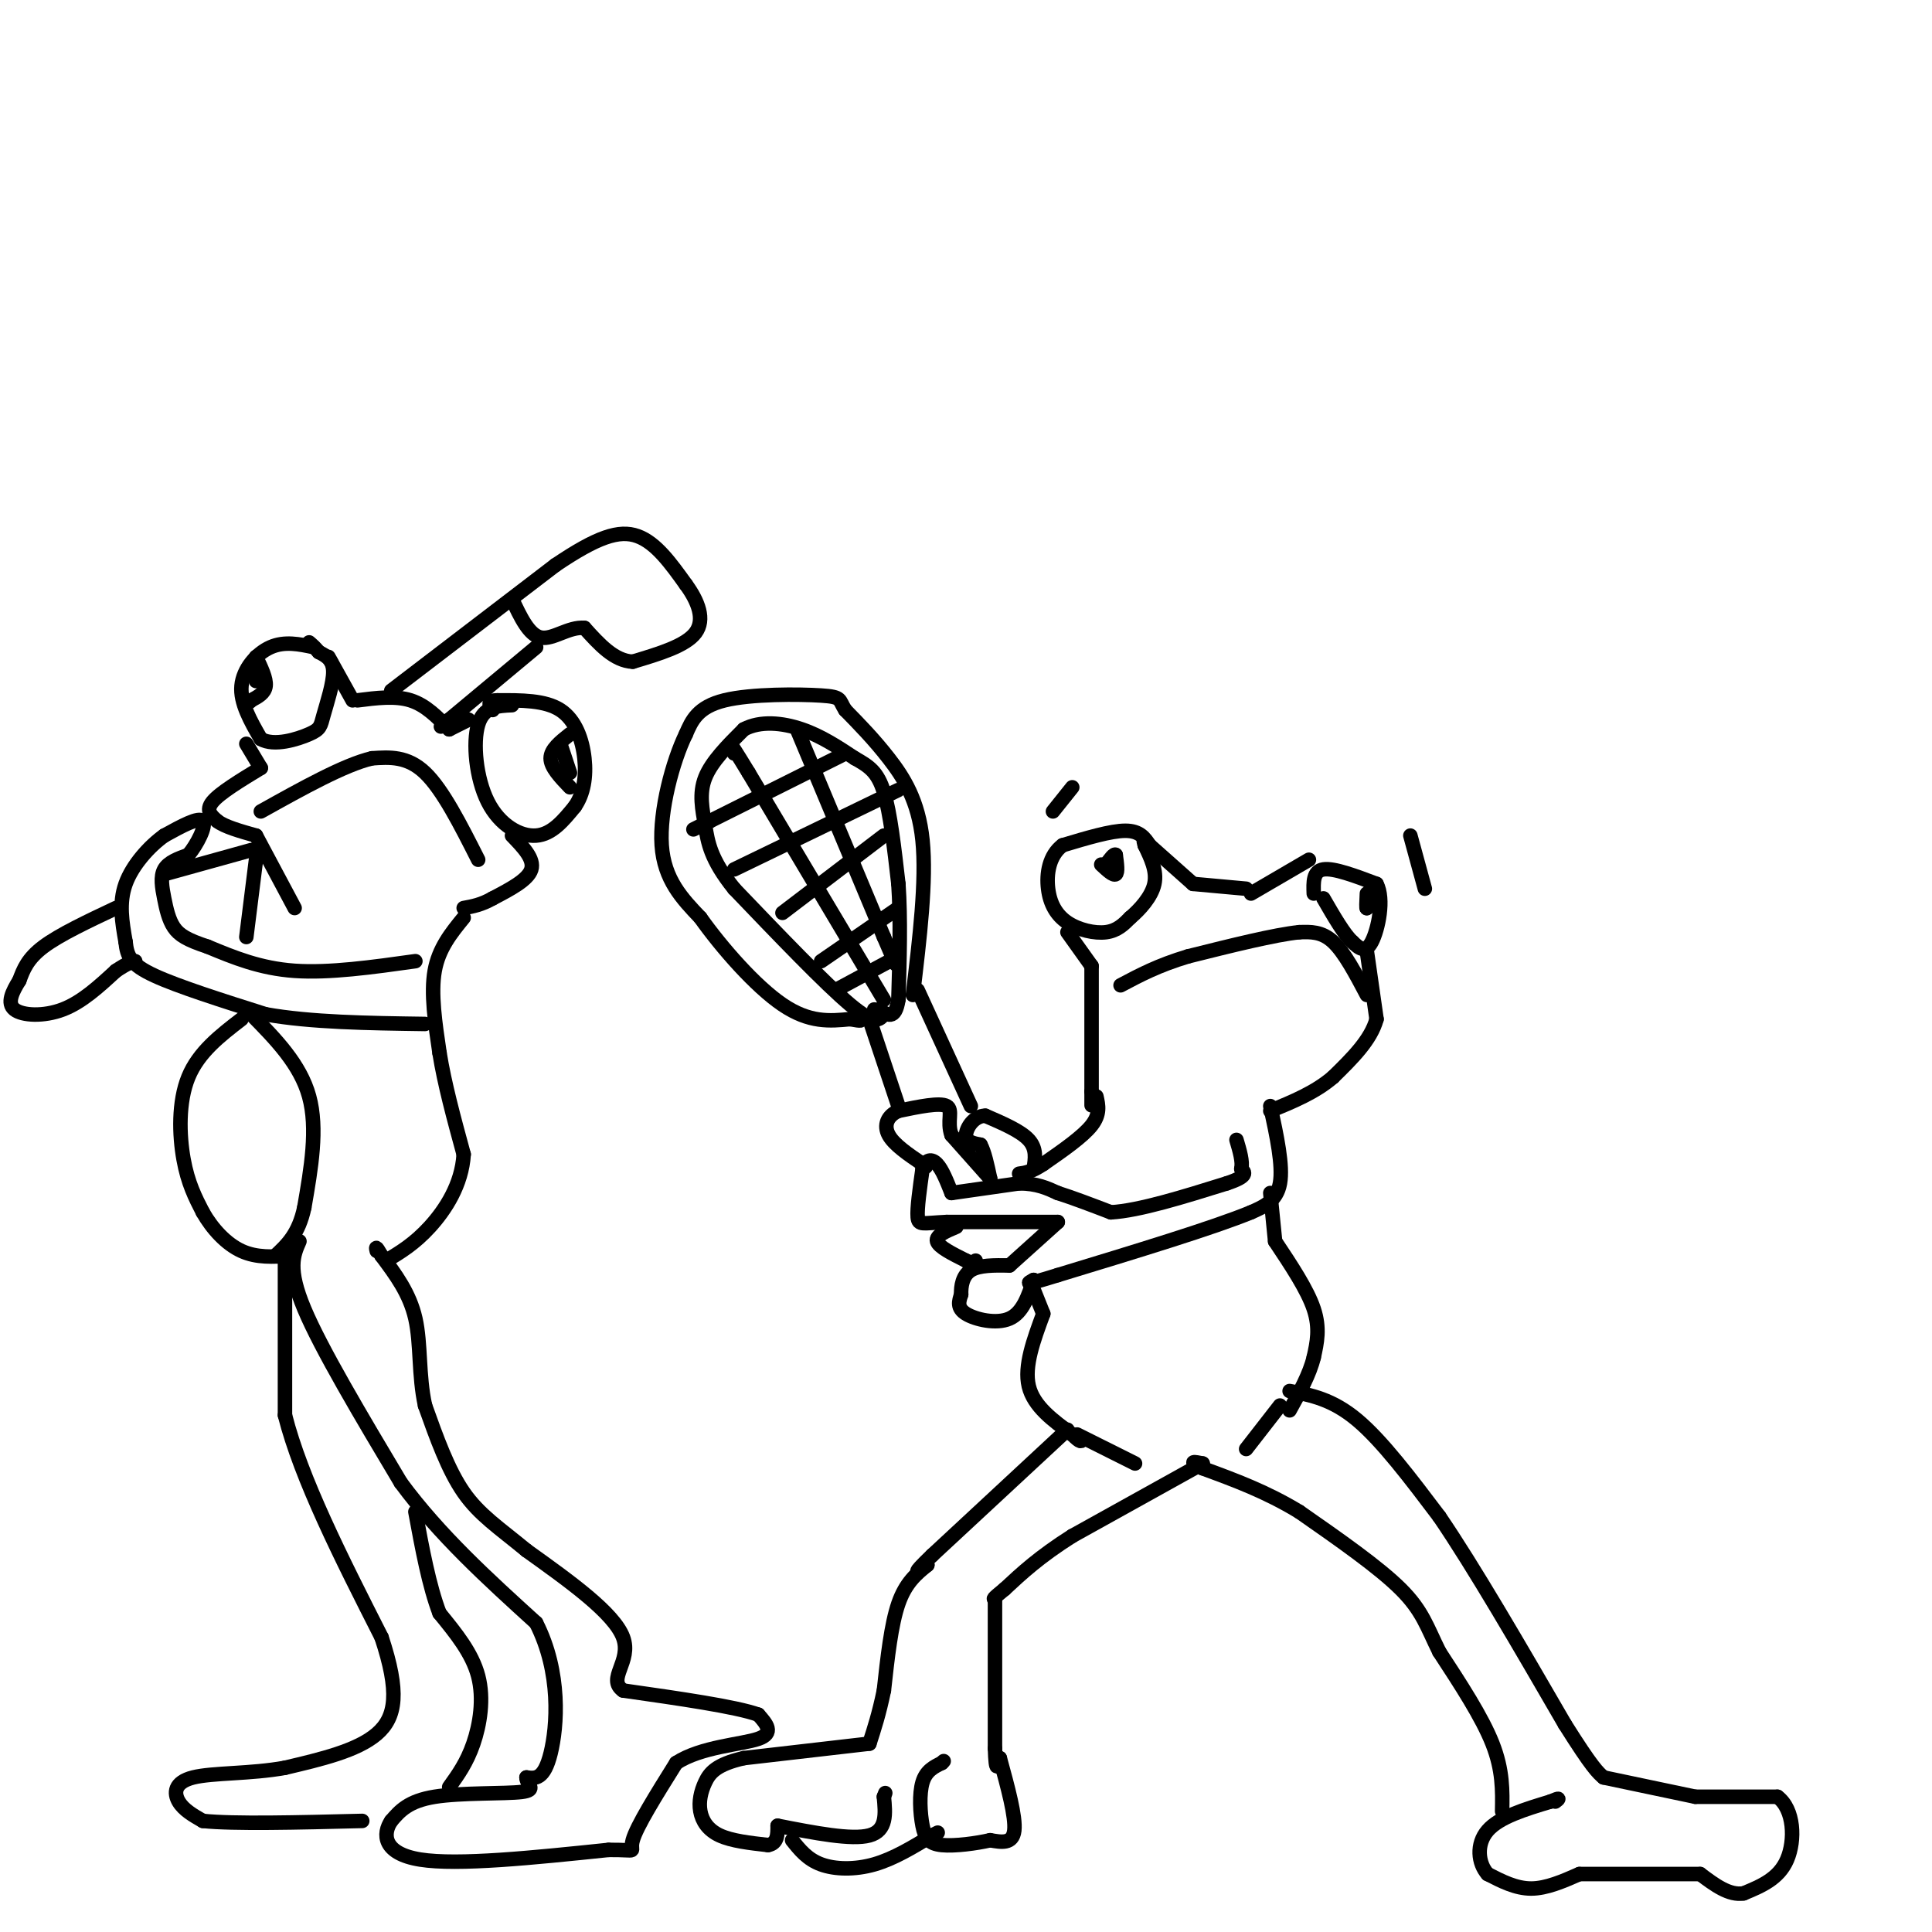<svg viewBox='0 0 400 400' version='1.1' xmlns='http://www.w3.org/2000/svg' xmlns:xlink='http://www.w3.org/1999/xlink'><g fill='none' stroke='#000000' stroke-width='3' stroke-linecap='round' stroke-linejoin='round'><path d='M238,175c-1.000,-1.500 -2.000,-3.000 -5,-3c-3.000,0.000 -8.000,1.500 -13,3'/><path d='M220,175c-2.821,2.120 -3.375,5.919 -3,9c0.375,3.081 1.678,5.445 4,7c2.322,1.555 5.663,2.301 8,2c2.337,-0.301 3.668,-1.651 5,-3'/><path d='M234,190c1.978,-1.667 4.422,-4.333 5,-7c0.578,-2.667 -0.711,-5.333 -2,-8'/><path d='M237,175c-0.333,-1.333 -0.167,-0.667 0,0'/><path d='M228,179c1.250,1.167 2.500,2.333 3,2c0.500,-0.333 0.250,-2.167 0,-4'/><path d='M231,177c-0.333,-0.333 -1.167,0.833 -2,2'/><path d='M272,185c-0.083,-2.333 -0.167,-4.667 2,-5c2.167,-0.333 6.583,1.333 11,3'/><path d='M285,183c1.667,3.133 0.333,9.467 -1,12c-1.333,2.533 -2.667,1.267 -4,0'/><path d='M280,195c-1.667,-1.500 -3.833,-5.250 -6,-9'/><path d='M284,183c0.000,0.000 -1.000,5.000 -1,5'/><path d='M283,188c-0.167,0.333 -0.083,-1.333 0,-3'/><path d='M271,178c0.000,0.000 -12.000,7.000 -12,7'/><path d='M258,184c0.000,0.000 -11.000,-1.000 -11,-1'/><path d='M247,183c0.000,0.000 -9.000,-8.000 -9,-8'/><path d='M221,193c0.000,0.000 5.000,7.000 5,7'/><path d='M226,200c0.000,0.000 0.000,26.000 0,26'/><path d='M226,226c0.000,4.500 0.000,2.750 0,1'/><path d='M283,197c0.000,0.000 2.000,14.000 2,14'/><path d='M285,211c-1.167,4.333 -5.083,8.167 -9,12'/><path d='M276,223c-3.667,3.167 -8.333,5.083 -13,7'/><path d='M283,206c-2.333,-4.417 -4.667,-8.833 -7,-11c-2.333,-2.167 -4.667,-2.083 -7,-2'/><path d='M269,193c-5.000,0.500 -14.000,2.750 -23,5'/><path d='M246,198c-6.167,1.833 -10.083,3.917 -14,6'/><path d='M222,163c0.000,0.000 -4.000,5.000 -4,5'/><path d='M292,173c0.000,0.000 3.000,11.000 3,11'/><path d='M263,229c1.333,6.167 2.667,12.333 2,16c-0.667,3.667 -3.333,4.833 -6,6'/><path d='M259,251c-7.667,3.167 -23.833,8.083 -40,13'/><path d='M219,264c-7.500,2.333 -6.250,1.667 -5,1'/><path d='M214,265c-1.133,3.400 -2.267,6.800 -5,8c-2.733,1.200 -7.067,0.200 -9,-1c-1.933,-1.200 -1.467,-2.600 -1,-4'/><path d='M199,268c-0.067,-1.689 0.267,-3.911 2,-5c1.733,-1.089 4.867,-1.044 8,-1'/><path d='M209,262c0.000,0.000 10.000,-9.000 10,-9'/><path d='M219,253c0.000,0.000 -23.000,0.000 -23,0'/><path d='M196,253c-4.956,0.222 -5.844,0.778 -6,-1c-0.156,-1.778 0.422,-5.889 1,-10'/><path d='M191,242c0.689,-2.044 1.911,-2.156 3,-1c1.089,1.156 2.044,3.578 3,6'/><path d='M197,247c0.000,0.000 14.000,-2.000 14,-2'/><path d='M211,245c3.667,0.000 5.833,1.000 8,2'/><path d='M219,247c3.167,1.000 7.083,2.500 11,4'/><path d='M230,251c5.833,-0.333 14.917,-3.167 24,-6'/><path d='M254,245c4.500,-1.500 3.750,-2.250 3,-3'/><path d='M257,242c0.333,-1.500 -0.333,-3.750 -1,-6'/><path d='M227,227c0.417,1.833 0.833,3.667 -1,6c-1.833,2.333 -5.917,5.167 -10,8'/><path d='M216,241c-2.500,1.667 -3.750,1.833 -5,2'/><path d='M214,242c0.333,-2.083 0.667,-4.167 -1,-6c-1.667,-1.833 -5.333,-3.417 -9,-5'/><path d='M204,231c-2.422,0.022 -3.978,2.578 -4,4c-0.022,1.422 1.489,1.711 3,2'/><path d='M203,237c0.833,1.500 1.417,4.250 2,7'/><path d='M205,244c0.000,0.000 -8.000,-9.000 -8,-9'/><path d='M197,235c-1.022,-2.778 0.422,-5.222 -1,-6c-1.422,-0.778 -5.711,0.111 -10,1'/><path d='M186,230c-2.311,1.000 -3.089,3.000 -2,5c1.089,2.000 4.044,4.000 7,6'/><path d='M191,241c1.167,1.000 0.583,0.500 0,0'/><path d='M198,254c-2.167,0.917 -4.333,1.833 -4,3c0.333,1.167 3.167,2.583 6,4'/><path d='M200,261c1.333,0.667 1.667,0.333 2,0'/><path d='M201,229c0.000,0.000 -11.000,-24.000 -11,-24'/><path d='M189,206c1.422,-11.844 2.844,-23.689 2,-32c-0.844,-8.311 -3.956,-13.089 -7,-17c-3.044,-3.911 -6.022,-6.956 -9,-10'/><path d='M175,147c-1.429,-2.202 -0.500,-2.708 -5,-3c-4.500,-0.292 -14.429,-0.369 -20,1c-5.571,1.369 -6.786,4.185 -8,7'/><path d='M142,152c-2.711,5.533 -5.489,15.867 -5,23c0.489,7.133 4.244,11.067 8,15'/><path d='M145,190c4.400,6.200 11.400,14.200 17,18c5.600,3.800 9.800,3.400 14,3'/><path d='M176,211c2.667,0.500 2.333,0.250 2,0'/><path d='M180,211c0.000,0.000 6.000,18.000 6,18'/><path d='M183,210c-0.917,1.167 -1.833,2.333 -7,-2c-5.167,-4.333 -14.583,-14.167 -24,-24'/><path d='M152,184c-4.976,-6.179 -5.417,-9.625 -6,-13c-0.583,-3.375 -1.310,-6.679 0,-10c1.310,-3.321 4.655,-6.661 8,-10'/><path d='M154,151c3.422,-1.822 7.978,-1.378 12,0c4.022,1.378 7.511,3.689 11,6'/><path d='M177,157c2.911,1.644 4.689,2.756 6,7c1.311,4.244 2.156,11.622 3,19'/><path d='M186,183c0.500,7.167 0.250,15.583 0,24'/><path d='M186,207c-0.667,4.333 -2.333,3.167 -4,2'/><path d='M182,209c-0.833,0.333 -0.917,0.167 -1,0'/><path d='M165,151c0.000,0.000 18.000,43.000 18,43'/><path d='M183,194c3.333,7.833 2.667,5.917 2,4'/><path d='M183,207c0.000,0.000 -28.000,-47.000 -28,-47'/><path d='M155,160c-5.167,-8.500 -4.083,-6.250 -3,-4'/><path d='M175,156c0.000,0.000 -28.000,14.000 -28,14'/><path d='M147,170c-5.000,2.500 -3.500,1.750 -2,1'/><path d='M152,180c0.000,0.000 31.000,-15.000 31,-15'/><path d='M183,165c5.167,-2.500 2.583,-1.250 0,0'/><path d='M183,173c0.000,0.000 -21.000,16.000 -21,16'/><path d='M170,199c0.000,0.000 16.000,-11.000 16,-11'/><path d='M173,205c0.000,0.000 13.000,-7.000 13,-7'/><path d='M214,267c0.000,0.000 2.000,5.000 2,5'/><path d='M216,272c-2.000,5.417 -4.000,10.833 -3,15c1.000,4.167 5.000,7.083 9,10'/><path d='M222,297c1.833,1.833 1.917,1.417 2,1'/><path d='M263,247c0.000,0.000 1.000,10.000 1,10'/><path d='M264,257c3.333,5.000 6.667,10.000 8,14c1.333,4.000 0.667,7.000 0,10'/><path d='M272,281c-0.833,3.500 -2.917,7.250 -5,11'/><path d='M265,291c0.000,0.000 -7.000,9.000 -7,9'/><path d='M223,297c0.000,0.000 12.000,6.000 12,6'/><path d='M267,288c4.417,0.833 8.833,1.667 14,6c5.167,4.333 11.083,12.167 17,20'/><path d='M298,314c7.167,10.500 16.583,26.750 26,43'/><path d='M324,357c5.667,9.000 6.833,10.000 8,11'/><path d='M332,368c0.000,0.000 19.000,4.000 19,4'/><path d='M351,372c0.000,0.000 17.000,0.000 17,0'/><path d='M368,372c3.489,2.578 3.711,9.022 2,13c-1.711,3.978 -5.356,5.489 -9,7'/><path d='M361,392c-3.000,0.500 -6.000,-1.750 -9,-4'/><path d='M352,388c0.000,0.000 -25.000,0.000 -25,0'/><path d='M327,388c-3.417,1.500 -6.833,3.000 -10,3c-3.167,0.000 -6.083,-1.500 -9,-3'/><path d='M308,388c-1.978,-2.200 -2.422,-6.200 0,-9c2.422,-2.800 7.711,-4.400 13,-6'/><path d='M321,373c2.333,-1.000 1.667,-0.500 1,0'/><path d='M311,375c0.083,-4.250 0.167,-8.500 -2,-14c-2.167,-5.500 -6.583,-12.250 -11,-19'/><path d='M298,342c-2.556,-5.133 -3.444,-8.467 -8,-13c-4.556,-4.533 -12.778,-10.267 -21,-16'/><path d='M269,313c-6.833,-4.167 -13.417,-6.583 -20,-9'/><path d='M249,304c-3.333,-1.667 -1.667,-1.333 0,-1'/><path d='M249,303c0.000,0.000 -27.000,15.000 -27,15'/><path d='M222,318c-6.833,4.333 -10.417,7.667 -14,11'/><path d='M208,329c-2.667,2.167 -2.333,2.083 -2,2'/><path d='M206,331c0.000,0.000 0.000,31.000 0,31'/><path d='M206,362c0.167,5.500 0.583,3.750 1,2'/><path d='M207,364c1.667,6.083 3.333,12.167 3,15c-0.333,2.833 -2.667,2.417 -5,2'/><path d='M205,381c-2.809,0.648 -7.330,1.266 -10,1c-2.670,-0.266 -3.488,-1.418 -4,-4c-0.512,-2.582 -0.718,-6.595 0,-9c0.718,-2.405 2.359,-3.203 4,-4'/><path d='M195,365c0.667,-0.667 0.333,-0.333 0,0'/><path d='M221,296c0.000,0.000 -28.000,26.000 -28,26'/><path d='M193,322c-4.833,4.667 -2.917,3.333 -1,2'/><path d='M192,324c-2.250,1.833 -4.500,3.667 -6,8c-1.500,4.333 -2.250,11.167 -3,18'/><path d='M183,350c-1.000,4.833 -2.000,7.917 -3,11'/><path d='M180,361c0.000,0.000 -26.000,3.000 -26,3'/><path d='M154,364c-5.742,1.306 -7.096,3.072 -8,5c-0.904,1.928 -1.359,4.019 -1,6c0.359,1.981 1.531,3.852 4,5c2.469,1.148 6.234,1.574 10,2'/><path d='M159,382c2.000,-0.333 2.000,-2.167 2,-4'/><path d='M161,378c7.667,1.500 15.333,3.000 19,2c3.667,-1.000 3.333,-4.500 3,-8'/><path d='M183,372c0.500,-1.333 0.250,-0.667 0,0'/><path d='M164,381c1.578,1.978 3.156,3.956 6,5c2.844,1.044 6.956,1.156 11,0c4.044,-1.156 8.022,-3.578 12,-6'/><path d='M193,380c2.000,-1.000 1.000,-0.500 0,0'/><path d='M106,146c-2.935,0.125 -5.869,0.250 -7,4c-1.131,3.750 -0.458,11.125 2,16c2.458,4.875 6.702,7.250 10,7c3.298,-0.250 5.649,-3.125 8,-6'/><path d='M119,167c1.833,-2.619 2.417,-6.167 2,-10c-0.417,-3.833 -1.833,-7.952 -5,-10c-3.167,-2.048 -8.083,-2.024 -13,-2'/><path d='M103,145c-2.333,0.000 -1.667,1.000 -1,2'/><path d='M65,134c-3.044,-0.644 -6.089,-1.289 -9,0c-2.911,1.289 -5.689,4.511 -6,8c-0.311,3.489 1.844,7.244 4,11'/><path d='M54,153c2.743,1.587 7.601,0.054 10,-1c2.399,-1.054 2.338,-1.630 3,-4c0.662,-2.370 2.046,-6.534 2,-9c-0.046,-2.466 -1.523,-3.233 -3,-4'/><path d='M66,135c-0.833,-1.000 -1.417,-1.500 -2,-2'/><path d='M53,136c1.083,2.250 2.167,4.500 2,6c-0.167,1.500 -1.583,2.250 -3,3'/><path d='M52,145c-0.500,0.500 -0.250,0.250 0,0'/><path d='M53,137c0.000,0.000 0.000,4.000 0,4'/><path d='M118,152c-2.000,1.583 -4.000,3.167 -4,5c0.000,1.833 2.000,3.917 4,6'/><path d='M116,154c0.000,0.000 2.000,6.000 2,6'/><path d='M97,149c0.000,0.000 -4.000,2.000 -4,2'/><path d='M93,151c-2.417,-2.500 -4.833,-5.000 -8,-6c-3.167,-1.000 -7.083,-0.500 -11,0'/><path d='M73,145c0.000,0.000 -5.000,-9.000 -5,-9'/><path d='M51,154c0.000,0.000 3.000,5.000 3,5'/><path d='M54,159c-4.250,2.583 -8.500,5.167 -10,7c-1.500,1.833 -0.250,2.917 1,4'/><path d='M45,170c1.500,1.167 4.750,2.083 8,3'/><path d='M53,173c0.000,0.000 8.000,15.000 8,15'/><path d='M106,173c2.333,2.417 4.667,4.833 4,7c-0.667,2.167 -4.333,4.083 -8,6'/><path d='M102,186c-2.333,1.333 -4.167,1.667 -6,2'/><path d='M99,178c-3.667,-7.250 -7.333,-14.500 -11,-18c-3.667,-3.500 -7.333,-3.250 -11,-3'/><path d='M77,157c-5.667,1.333 -14.333,6.167 -23,11'/><path d='M81,143c0.000,0.000 34.000,-26.000 34,-26'/><path d='M115,117c8.622,-5.822 13.178,-7.378 17,-6c3.822,1.378 6.911,5.689 10,10'/><path d='M142,121c2.578,3.511 4.022,7.289 2,10c-2.022,2.711 -7.511,4.356 -13,6'/><path d='M131,137c-3.833,-0.167 -6.917,-3.583 -10,-7'/><path d='M121,130c-3.289,-0.289 -6.511,2.489 -9,2c-2.489,-0.489 -4.244,-4.244 -6,-8'/><path d='M111,134c0.000,0.000 -18.000,15.000 -18,15'/><path d='M93,149c-3.000,2.500 -1.500,1.250 0,0'/><path d='M96,190c-2.583,3.167 -5.167,6.333 -6,11c-0.833,4.667 0.083,10.833 1,17'/><path d='M91,218c1.000,6.333 3.000,13.667 5,21'/><path d='M96,239c-0.378,6.289 -3.822,11.511 -7,15c-3.178,3.489 -6.089,5.244 -9,7'/><path d='M86,199c-8.917,1.250 -17.833,2.500 -25,2c-7.167,-0.500 -12.583,-2.750 -18,-5'/><path d='M43,196c-4.265,-1.402 -5.927,-2.407 -7,-4c-1.073,-1.593 -1.558,-3.775 -2,-6c-0.442,-2.225 -0.841,-4.493 0,-6c0.841,-1.507 2.920,-2.254 5,-3'/><path d='M39,177c1.800,-2.156 3.800,-6.044 3,-7c-0.800,-0.956 -4.400,1.022 -8,3'/><path d='M34,173c-3.022,2.156 -6.578,6.044 -8,10c-1.422,3.956 -0.711,7.978 0,12'/><path d='M26,195c0.311,3.067 1.089,4.733 6,7c4.911,2.267 13.956,5.133 23,8'/><path d='M55,210c9.333,1.667 21.167,1.833 33,2'/><path d='M50,211c-4.444,3.422 -8.889,6.844 -11,12c-2.111,5.156 -1.889,12.044 -1,17c0.889,4.956 2.444,7.978 4,11'/><path d='M42,251c1.956,3.444 4.844,6.556 8,8c3.156,1.444 6.578,1.222 10,1'/><path d='M62,257c-1.250,2.833 -2.500,5.667 1,14c3.500,8.333 11.750,22.167 20,36'/><path d='M83,307c8.000,10.833 18.000,19.917 28,29'/><path d='M111,336c5.244,10.289 4.356,21.511 3,27c-1.356,5.489 -3.178,5.244 -5,5'/><path d='M109,368c-0.036,1.452 2.375,2.583 -1,3c-3.375,0.417 -12.536,0.119 -18,1c-5.464,0.881 -7.232,2.940 -9,5'/><path d='M81,377c-1.800,2.644 -1.800,6.756 6,8c7.800,1.244 23.400,-0.378 39,-2'/><path d='M126,383c6.778,-0.044 4.222,0.844 5,-2c0.778,-2.844 4.889,-9.422 9,-16'/><path d='M140,365c5.178,-3.378 13.622,-3.822 17,-5c3.378,-1.178 1.689,-3.089 0,-5'/><path d='M157,355c-4.667,-1.667 -16.333,-3.333 -28,-5'/><path d='M129,350c-3.467,-2.422 1.867,-5.978 0,-11c-1.867,-5.022 -10.933,-11.511 -20,-18'/><path d='M109,321c-5.644,-4.667 -9.756,-7.333 -13,-12c-3.244,-4.667 -5.622,-11.333 -8,-18'/><path d='M88,291c-1.378,-6.222 -0.822,-12.778 -2,-18c-1.178,-5.222 -4.089,-9.111 -7,-13'/><path d='M79,260c-1.333,-2.333 -1.167,-1.667 -1,-1'/><path d='M59,260c0.000,0.000 0.000,33.000 0,33'/><path d='M59,293c3.333,13.167 11.667,29.583 20,46'/><path d='M79,339c3.733,11.289 3.067,16.511 -1,20c-4.067,3.489 -11.533,5.244 -19,7'/><path d='M59,366c-7.000,1.286 -15.000,1.000 -19,2c-4.000,1.000 -4.000,3.286 -3,5c1.000,1.714 3.000,2.857 5,4'/><path d='M42,377c6.333,0.667 19.667,0.333 33,0'/><path d='M93,370c1.822,-2.533 3.644,-5.067 5,-9c1.356,-3.933 2.244,-9.267 1,-14c-1.244,-4.733 -4.622,-8.867 -8,-13'/><path d='M91,334c-2.167,-5.667 -3.583,-13.333 -5,-21'/><path d='M24,188c-5.833,2.750 -11.667,5.500 -15,8c-3.333,2.500 -4.167,4.750 -5,7'/><path d='M4,203c-1.464,2.345 -2.625,4.708 -1,6c1.625,1.292 6.036,1.512 10,0c3.964,-1.512 7.482,-4.756 11,-8'/><path d='M24,201c2.500,-1.667 3.250,-1.833 4,-2'/><path d='M52,176c0.000,0.000 -18.000,5.000 -18,5'/><path d='M53,178c0.000,0.000 -2.000,16.000 -2,16'/><path d='M52,210c5.083,5.167 10.167,10.333 12,17c1.833,6.667 0.417,14.833 -1,23'/><path d='M63,250c-1.167,5.500 -3.583,7.750 -6,10'/></g>
</svg>